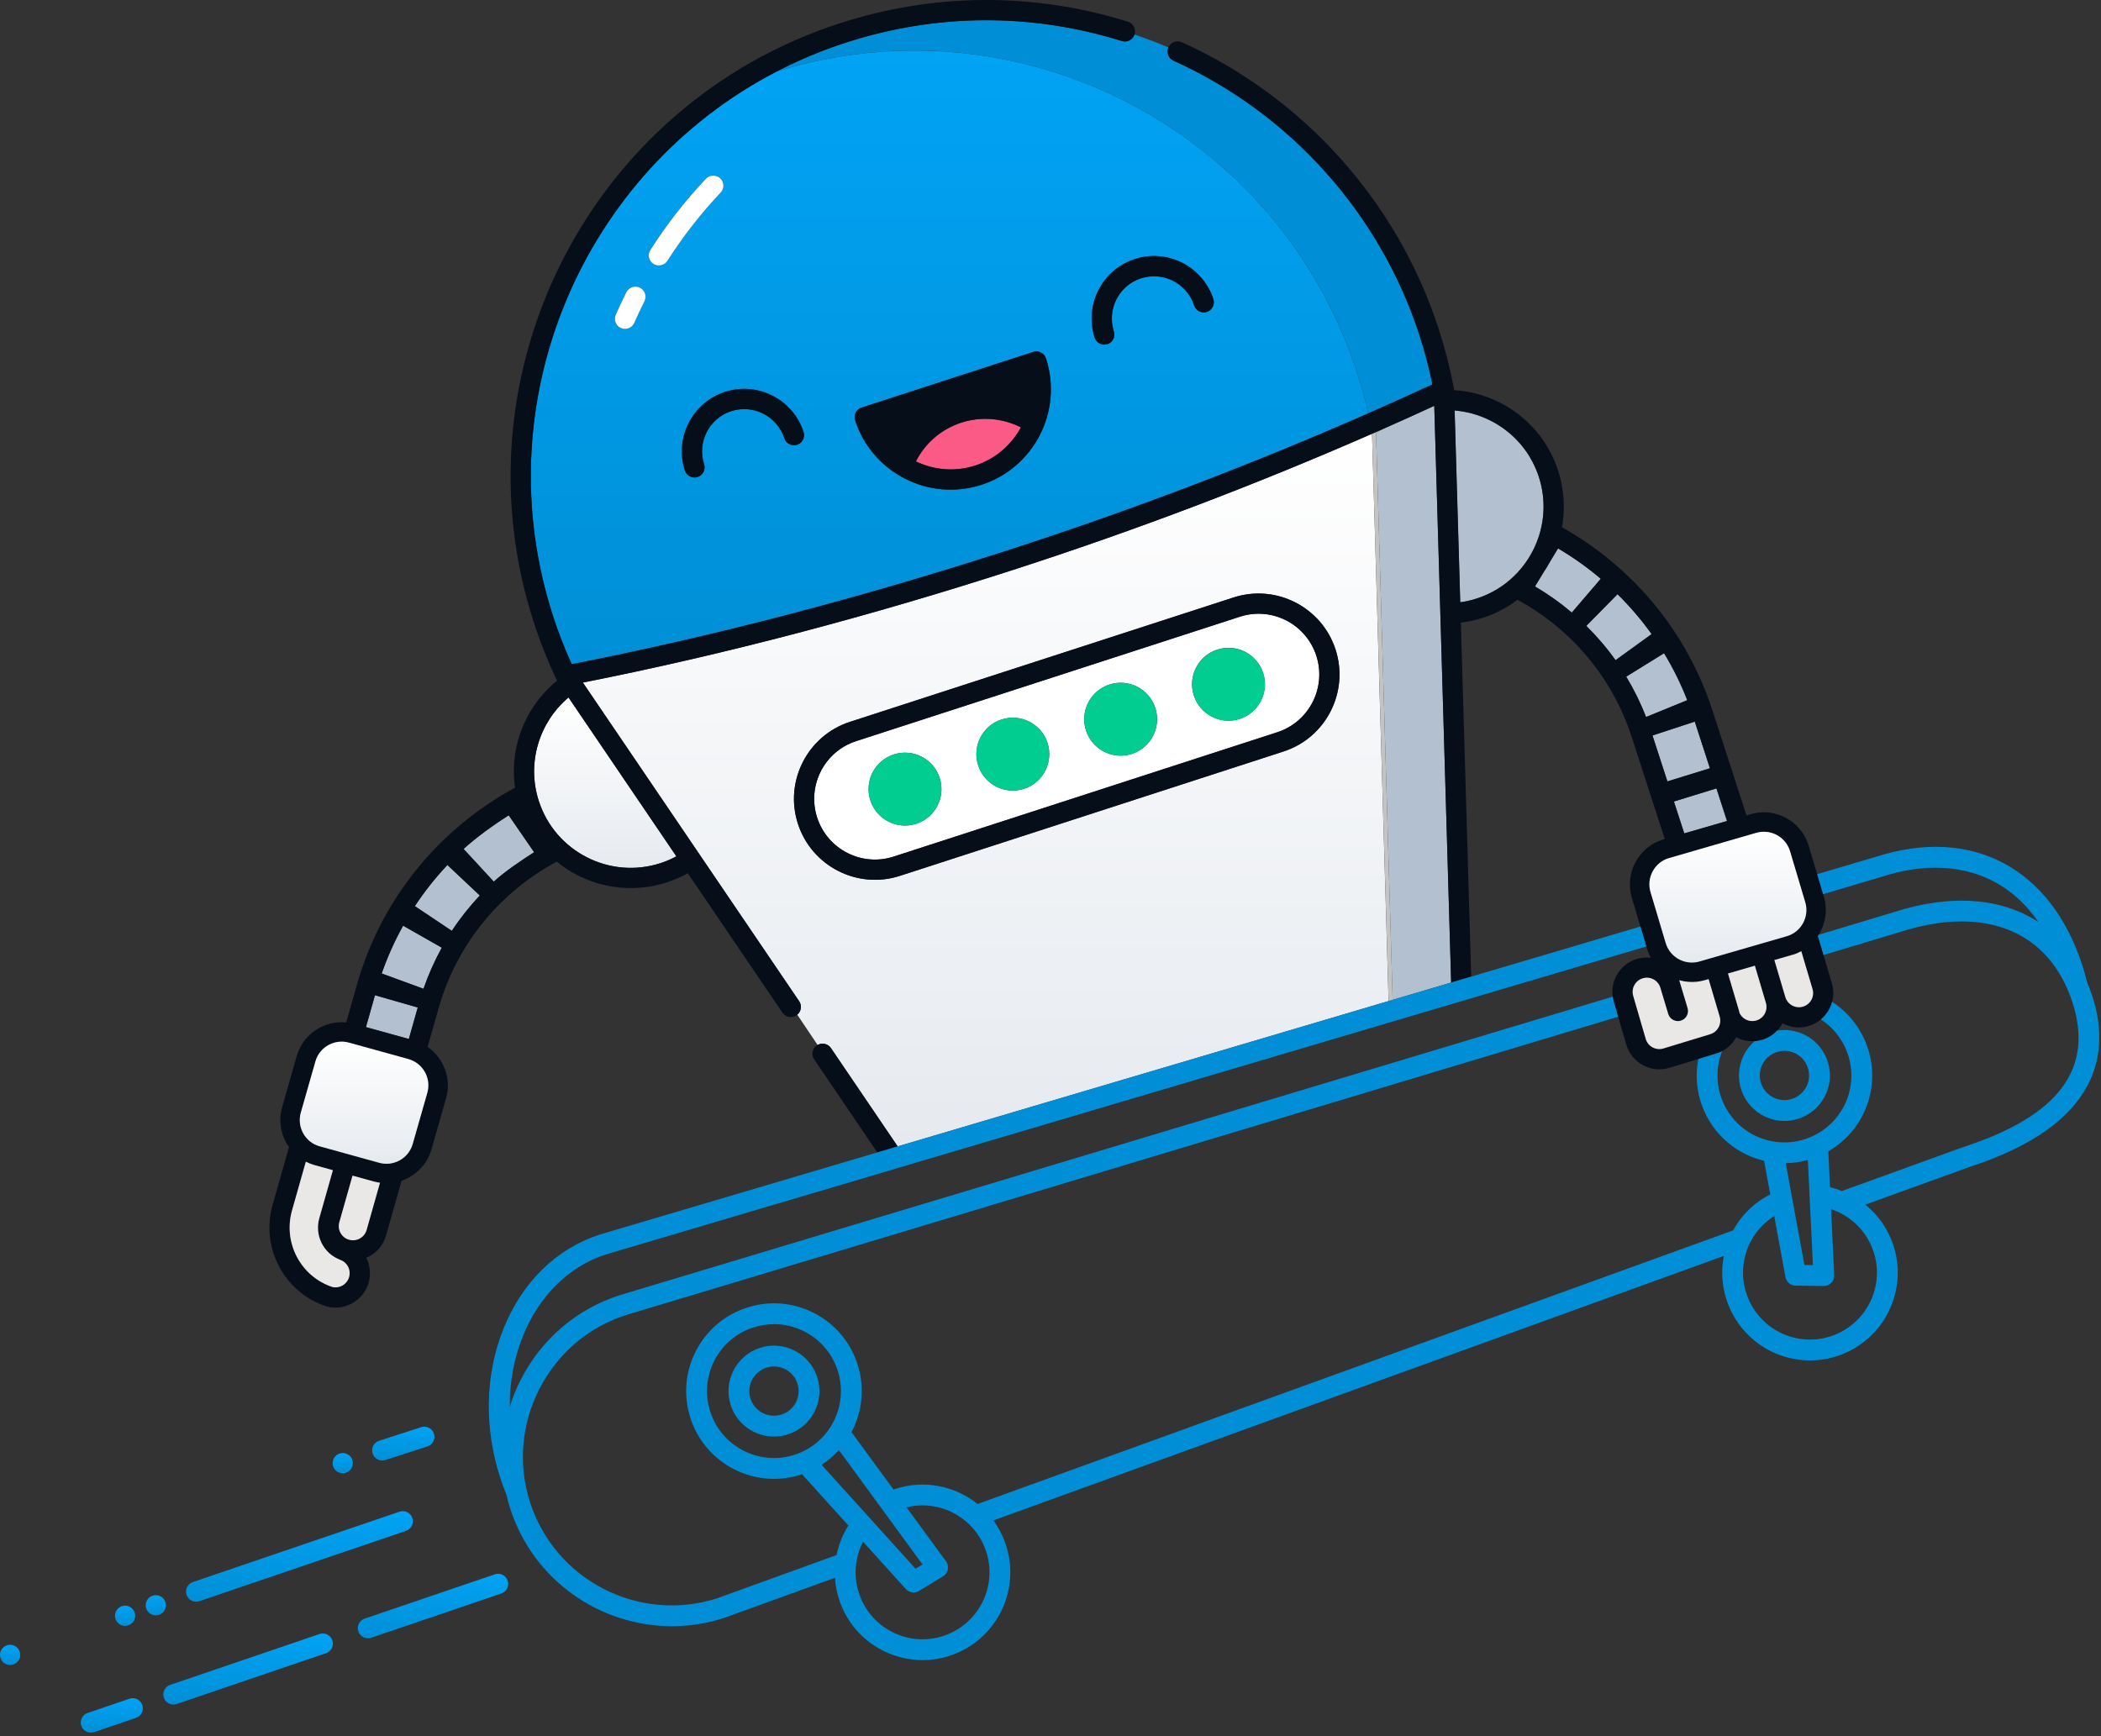<svg width="519" height="429" viewBox="0 0 519 429" fill="none" xmlns="http://www.w3.org/2000/svg">
<rect x="0" y="0" width="519" height="429" fill="#333333" stroke="none"/>
<path d="M395.427 142.992C392.127 140.182 388.587 137.682 384.877 135.492L382.857 138.832C382.387 139.712 381.867 140.572 381.297 141.402L379.177 144.892C382.377 146.782 385.427 148.932 388.277 151.352L395.427 142.992Z" fill="#B3C0D0"/>
<path d="M418.656 178.282L408.206 181.712L411.886 193.062L422.396 189.812L418.656 178.282Z" fill="#B3C0D0"/>
<path d="M399.576 146.802L391.856 154.632C394.486 157.232 396.916 160.052 399.086 163.112L407.996 156.662C405.466 153.112 402.636 149.822 399.576 146.802Z" fill="#B3C0D0"/>
<path d="M406.617 177.152L416.797 172.992C415.207 168.902 413.277 165.032 411.067 161.382L401.717 167.172C403.607 170.312 405.257 173.632 406.617 177.152Z" fill="#B3C0D0"/>
<path d="M413.496 198.022L416.056 205.902L426.626 202.842L424.006 194.782L413.496 198.022Z" fill="#B3C0D0"/>
<path d="M99.576 228.702C97.506 232.432 95.726 236.372 94.286 240.512L104.616 244.292C105.846 240.732 107.366 237.342 109.136 234.132L99.576 228.692V228.702Z" fill="#B3C0D0"/>
<path d="M92.626 245.882L90.397 253.762L100.996 256.692L103.196 248.912L92.626 245.882Z" fill="#B3C0D0"/>
<path d="M125.657 201.422C122.027 203.752 117.717 206.812 114.517 209.742L121.967 217.822C124.717 215.302 128.807 212.552 131.937 210.552L125.657 201.422Z" fill="#B3C0D0"/>
<path d="M110.517 213.712C107.577 216.842 104.867 220.232 102.477 223.872L111.617 229.982C113.677 226.842 115.997 223.932 118.527 221.242L110.517 213.712Z" fill="#B3C0D0"/>
<path d="M140.436 172.322C133.246 178.392 130.026 188.432 133.106 197.922C137.166 210.432 150.646 217.312 163.156 213.252C163.876 213.022 164.586 212.742 165.276 212.452C165.326 212.432 165.366 212.412 165.416 212.392C165.986 212.142 166.536 211.862 167.086 211.562L140.446 172.312L140.436 172.322Z" fill="url(#paint0_linear_1084_1297)"/>
<path d="M360.727 148.802C361.287 148.722 361.847 148.632 362.417 148.512C362.437 148.512 362.457 148.512 362.467 148.502C362.797 148.432 363.137 148.342 363.467 148.262C363.527 148.242 363.587 148.232 363.647 148.222C364.017 148.122 364.377 148.012 364.747 147.892C364.767 147.892 364.787 147.882 364.807 147.872C368.327 146.732 371.397 144.842 373.907 142.442C376.757 139.712 378.877 136.312 380.097 132.602C381.617 127.962 381.747 122.822 380.127 117.832C380.127 117.822 380.127 117.812 380.117 117.792C379.937 117.242 379.737 116.712 379.527 116.192C379.477 116.072 379.427 115.952 379.377 115.832C379.157 115.312 378.927 114.812 378.667 114.322C378.617 114.232 378.567 114.142 378.527 114.052C378.287 113.602 378.037 113.162 377.777 112.722C377.737 112.652 377.687 112.572 377.647 112.502C377.357 112.032 377.047 111.582 376.717 111.142C376.647 111.042 376.577 110.952 376.497 110.852C376.167 110.412 375.817 109.972 375.457 109.562C375.437 109.532 375.417 109.512 375.387 109.492C375.037 109.092 374.667 108.712 374.297 108.332C374.217 108.252 374.147 108.172 374.067 108.102C373.677 107.722 373.277 107.362 372.867 107.012C372.787 106.942 372.707 106.882 372.627 106.822C372.237 106.502 371.837 106.192 371.427 105.892C371.377 105.852 371.327 105.822 371.277 105.782C370.837 105.472 370.377 105.172 369.917 104.892C369.817 104.832 369.717 104.772 369.617 104.712C369.157 104.432 368.677 104.172 368.197 103.932C368.147 103.902 368.087 103.882 368.037 103.852C367.587 103.632 367.127 103.422 366.657 103.222C366.557 103.182 366.467 103.142 366.367 103.102C365.877 102.902 365.377 102.722 364.867 102.552C364.757 102.512 364.657 102.482 364.547 102.452C364.057 102.302 363.567 102.152 363.067 102.032C363.027 102.022 362.977 102.012 362.937 102.002C362.407 101.872 361.877 101.772 361.337 101.682C361.217 101.662 361.097 101.642 360.967 101.622C360.437 101.542 359.897 101.472 359.357 101.432C359.337 101.432 359.317 101.432 359.307 101.432L360.697 148.832L360.727 148.802Z" fill="#B3C0D0"/>
<path d="M338.926 107.162C310.646 119.562 281.196 130.772 251.086 140.532C214.856 152.282 178.836 161.732 143.986 168.642L197.416 247.372C198.146 248.452 197.916 249.882 196.946 250.692L201.966 258.172C203.086 257.542 204.526 257.852 205.256 258.932L221.746 283.232L343.016 247.322L338.926 107.162ZM317.066 185.662L222.296 216.392C211.806 219.792 200.506 214.022 197.106 203.532C193.696 193.042 199.466 181.742 209.956 178.342L304.726 147.612C315.216 144.212 326.516 149.982 329.916 160.472C333.316 170.962 327.556 182.262 317.066 185.662Z" fill="url(#paint1_linear_1084_1297)"/>
<path d="M354.306 100.262C350.146 102.182 345.946 104.082 341.726 105.942L339.916 106.952L344.016 247.022L358.476 242.742L354.306 100.252V100.262Z" fill="#B3C0D0"/>
<path d="M339.917 106.962L341.727 105.952C340.797 106.362 339.857 106.762 338.927 107.172L343.027 247.332L344.017 247.042L339.917 106.972V106.962Z" fill="#C4C3C3"/>
<path d="M335.236 92.052C315.806 32.132 251.856 -0.908 191.866 17.662C143.896 42.492 119.426 99.212 136.626 152.242C137.926 156.272 139.486 160.252 141.226 164.102C176.436 157.192 212.876 147.662 249.546 135.772C279.886 125.942 309.546 114.632 338.006 102.112C337.236 98.752 336.326 95.392 335.236 92.052ZM159.186 74.432C158.306 76.182 157.456 77.972 156.676 79.762C156.376 80.442 155.816 80.922 155.156 81.142C154.596 81.322 153.966 81.302 153.386 81.052C152.116 80.492 151.546 79.022 152.096 77.752C152.916 75.892 153.796 74.012 154.716 72.192C155.336 70.952 156.836 70.462 158.076 71.082C159.306 71.702 159.806 73.202 159.186 74.432ZM163.536 65.462C162.846 65.682 162.076 65.602 161.416 65.192C160.256 64.442 159.916 62.902 160.656 61.732C164.656 55.452 169.276 49.532 174.376 44.132C175.326 43.132 176.906 43.082 177.916 44.032C178.916 44.982 178.966 46.562 178.016 47.572C173.126 52.742 168.706 58.412 164.866 64.422C164.546 64.932 164.066 65.282 163.536 65.462ZM196.896 109.882C195.576 110.312 194.166 109.592 193.746 108.282C191.976 102.812 186.086 99.812 180.626 101.582C175.166 103.352 172.166 109.242 173.936 114.702C174.356 116.012 173.636 117.422 172.326 117.852C171.016 118.272 169.606 117.552 169.176 116.242C166.556 108.162 171.006 99.452 179.086 96.832C187.166 94.202 195.876 98.652 198.496 106.732C198.926 108.052 198.206 109.462 196.896 109.882ZM242.456 119.772C229.456 123.982 215.446 116.842 211.236 103.842C210.806 102.522 211.526 101.112 212.836 100.692L255.236 86.942C256.556 86.512 257.966 87.232 258.386 88.552C262.606 101.552 255.456 115.552 242.456 119.772ZM298.116 77.062C296.806 77.492 295.396 76.772 294.966 75.452C293.196 69.992 287.316 66.992 281.856 68.762C276.386 70.532 273.386 76.422 275.156 81.882C275.586 83.192 274.866 84.602 273.556 85.032C272.236 85.452 270.826 84.732 270.406 83.422C267.776 75.342 272.226 66.632 280.306 64.012C288.396 61.382 297.106 65.832 299.726 73.912C300.146 75.232 299.426 76.642 298.116 77.062Z" fill="url(#paint2_linear_1084_1297)"/>
<path d="M277.136 10.142C254.836 3.162 231.246 3.302 208.936 10.532C202.966 12.472 197.266 14.872 191.866 17.662C251.856 -0.908 315.806 32.132 335.236 92.052C336.316 95.392 337.236 98.752 337.996 102.122C343.256 99.802 348.496 97.462 353.676 95.062C353.736 95.032 353.786 95.022 353.846 95.002C353.006 90.912 351.936 86.832 350.646 82.852C340.886 52.752 318.736 28.022 289.886 15.002C288.636 14.442 288.076 12.972 288.626 11.722C285.876 10.552 283.086 9.492 280.256 8.532C279.836 9.832 278.446 10.552 277.136 10.142Z" fill="#008FD6"/>
<path d="M153.387 81.052C153.967 81.312 154.597 81.322 155.167 81.142C155.827 80.932 156.387 80.452 156.687 79.772C157.467 77.982 158.317 76.192 159.197 74.442C159.817 73.212 159.317 71.702 158.087 71.082C156.857 70.462 155.347 70.962 154.727 72.192C153.807 74.022 152.927 75.892 152.107 77.762C151.557 79.022 152.127 80.502 153.387 81.052Z" fill="white"/>
<path d="M161.416 65.192C162.076 65.612 162.846 65.682 163.536 65.462C164.066 65.292 164.546 64.942 164.876 64.432C168.706 58.422 173.126 52.752 178.016 47.582C178.966 46.582 178.916 44.992 177.916 44.052C176.916 43.102 175.336 43.152 174.386 44.152C169.276 49.552 164.666 55.472 160.656 61.752C159.916 62.912 160.256 64.462 161.416 65.202V65.192Z" fill="white"/>
<path d="M221.746 283.232L205.256 258.932C204.516 257.852 203.086 257.542 201.966 258.172C201.906 258.202 201.846 258.232 201.786 258.272C200.646 259.052 200.346 260.602 201.126 261.742L216.716 284.722L221.746 283.232Z" fill="#060E19"/>
<path d="M452.517 242.912L450.457 235.952L449.067 231.252C449.127 231.152 449.177 231.052 449.247 230.952C450.937 228.232 451.527 224.832 450.547 221.542L450.357 220.912L448.887 215.982L446.787 208.932C445.177 203.542 439.917 200.182 434.507 200.742C433.817 200.822 433.117 200.952 432.427 201.162L431.427 201.452L423.047 175.602C416.557 155.572 402.907 139.842 385.847 130.272C386.357 127.452 386.447 124.522 386.077 121.592C385.857 119.822 385.477 118.042 384.907 116.282C381.137 104.682 370.687 97.092 359.187 96.382V96.332L359.147 95.942C358.217 91.012 356.957 86.092 355.407 81.302C345.217 49.872 322.087 24.042 291.947 10.432C290.687 9.862 289.207 10.422 288.637 11.682C288.637 11.692 288.637 11.702 288.627 11.712C288.087 12.962 288.637 14.432 289.887 14.992C318.747 28.012 340.897 52.752 350.657 82.842C351.947 86.822 353.007 90.902 353.847 94.992C353.797 95.012 353.737 95.032 353.677 95.052C348.507 97.452 343.267 99.792 338.007 102.112C309.547 114.632 279.887 125.942 249.547 135.772C212.877 147.662 176.437 157.192 141.227 164.102C139.487 160.252 137.927 156.272 136.627 152.242C119.427 99.212 143.897 42.492 191.867 17.662C197.267 14.862 202.967 12.462 208.937 10.532C231.247 3.292 254.827 3.162 277.137 10.142C278.447 10.542 279.837 9.822 280.257 8.522C280.257 8.512 280.267 8.512 280.267 8.502C280.677 7.182 279.947 5.782 278.627 5.362C255.327 -1.928 230.697 -1.778 207.397 5.772C145.767 25.752 111.887 92.152 131.867 153.782C133.417 158.582 135.297 163.302 137.437 167.832L137.517 168.012L137.607 168.152C134.527 170.662 131.957 173.802 130.097 177.452C127.357 182.812 126.397 188.762 127.227 194.602C108.827 204.582 94.287 221.672 88.147 243.362L85.527 252.602C80.087 252.072 74.847 255.482 73.297 260.912L69.687 273.562C68.697 277.052 69.437 280.632 71.387 283.402L67.337 297.692C64.327 308.292 70.247 319.342 80.567 322.732L81.377 322.932C85.627 323.702 89.857 321.122 91.067 316.882C91.667 314.762 91.397 312.582 90.477 310.752C90.797 310.612 91.127 310.462 91.437 310.282C93.397 309.152 94.807 307.312 95.397 305.122L99.197 291.712C102.657 290.522 105.507 287.722 106.587 283.962L110.197 271.312C111.577 266.442 109.587 261.392 105.637 258.652L108.347 249.082C112.927 232.932 123.797 220.242 137.537 212.882C137.977 213.232 138.417 213.582 138.867 213.902C138.927 213.952 138.987 214.002 139.057 214.042C139.587 214.422 140.137 214.782 140.687 215.122C140.807 215.192 140.937 215.272 141.057 215.342C141.617 215.672 142.187 215.992 142.777 216.292C142.837 216.322 142.907 216.352 142.967 216.382C143.517 216.652 144.067 216.912 144.637 217.142C144.747 217.192 144.867 217.242 144.977 217.292C145.577 217.532 146.187 217.762 146.797 217.962C146.927 218.002 147.047 218.042 147.177 218.082C147.777 218.272 148.387 218.442 149.007 218.592C149.047 218.602 149.087 218.612 149.127 218.622C149.777 218.782 150.427 218.902 151.087 219.012C151.227 219.042 151.367 219.062 151.497 219.082C152.157 219.182 152.807 219.262 153.467 219.322C153.557 219.322 153.647 219.332 153.737 219.332C154.357 219.382 154.977 219.402 155.597 219.412C155.667 219.412 155.747 219.422 155.817 219.422C155.857 219.422 155.897 219.412 155.927 219.412C156.577 219.412 157.227 219.382 157.877 219.342C158.007 219.332 158.147 219.312 158.277 219.302C158.877 219.252 159.487 219.182 160.087 219.092C160.157 219.082 160.237 219.072 160.307 219.062C160.967 218.952 161.617 218.822 162.277 218.672C162.417 218.642 162.567 218.602 162.717 218.562C163.377 218.402 164.037 218.222 164.697 218.012C164.727 218.002 164.747 217.992 164.777 217.982C165.217 217.832 165.647 217.682 166.087 217.522C166.157 217.492 166.217 217.462 166.287 217.432C166.677 217.282 167.067 217.132 167.447 216.962C167.457 216.952 167.477 216.952 167.487 216.942C168.317 216.582 169.117 216.182 169.907 215.742L193.277 250.182C193.917 251.122 195.087 251.492 196.117 251.162C196.337 251.092 196.557 250.982 196.757 250.852C196.827 250.802 196.877 250.742 196.947 250.692C197.917 249.882 198.147 248.452 197.417 247.372L143.987 168.642C178.837 161.732 214.857 152.282 251.087 140.532C281.197 130.772 310.647 119.562 338.927 107.162C339.857 106.762 340.797 106.362 341.727 105.942C345.947 104.082 350.137 102.182 354.297 100.262L358.467 242.752L363.427 241.282L360.867 153.822C361.087 153.802 361.297 153.772 361.517 153.732C361.687 153.712 361.867 153.692 362.037 153.662C362.657 153.562 363.287 153.432 363.907 153.292C364.077 153.252 364.237 153.212 364.407 153.172C365.057 153.012 365.707 152.832 366.357 152.622C369.507 151.602 372.357 150.082 374.857 148.182C387.797 155.212 398.177 167.002 403.067 182.072L411.247 207.292L410.867 207.402C404.787 209.212 401.287 215.682 403.097 221.762L405.227 228.912L406.697 233.832L406.857 234.372C407.097 235.172 407.417 235.912 407.807 236.622C406.687 236.482 405.517 236.562 404.367 236.902C402.187 237.552 400.397 239.012 399.317 241.012C398.437 242.632 398.127 244.452 398.387 246.242C398.437 246.652 398.517 247.062 398.637 247.462L399.727 251.202L401.747 258.112C402.387 260.292 403.847 262.082 405.847 263.162C407.367 263.992 409.067 264.322 410.757 264.142C411.287 264.092 411.807 263.982 412.327 263.832L419.537 261.642L423.877 260.312C424.417 260.152 424.927 259.942 425.417 259.692C426.877 258.922 428.077 257.742 428.887 256.272C430.307 257.022 431.877 257.342 433.447 257.232C433.547 257.222 433.637 257.232 433.737 257.222C434.257 257.172 434.787 257.062 435.297 256.912C436.767 256.472 438.027 255.662 439.017 254.622C439.537 254.082 439.977 253.472 440.337 252.822C441.857 253.642 443.557 253.972 445.237 253.802C445.757 253.742 446.287 253.642 446.797 253.482C447.937 253.142 448.957 252.582 449.817 251.862C451.167 250.732 452.127 249.202 452.577 247.512C452.967 246.052 452.977 244.472 452.517 242.912ZM92.627 245.882L103.197 248.912L100.997 256.692L90.397 253.762L92.627 245.882ZM86.247 315.522C85.747 317.292 83.967 318.362 82.197 318.002C74.357 315.472 69.867 307.092 72.147 299.052L75.557 287.022C76.207 287.352 76.897 287.632 77.627 287.832L82.237 289.112L78.887 300.962C77.687 305.192 79.887 309.592 83.847 311.162V311.202C85.697 311.722 86.777 313.662 86.247 315.522ZM90.577 303.792C90.327 304.732 89.747 305.482 88.937 305.952C88.127 306.422 87.177 306.542 86.277 306.302C85.377 306.072 84.617 305.482 84.157 304.672C83.687 303.862 83.567 302.912 83.807 302.012L87.077 290.452L92.317 291.902H92.337C92.837 292.052 93.347 292.142 93.857 292.212L90.577 303.792ZM105.567 269.992L101.957 282.642C100.937 286.212 97.207 288.282 93.647 287.272L78.907 283.202C75.367 282.192 73.297 278.452 74.317 274.882L77.917 262.232C78.937 258.672 82.667 256.592 86.237 257.602L100.947 261.672C104.517 262.692 106.587 266.422 105.567 269.992ZM104.617 244.292L94.287 240.512C95.727 236.372 97.507 232.432 99.577 228.702L109.137 234.142C107.367 237.342 105.847 240.732 104.617 244.292ZM111.617 229.982L102.477 223.872C104.877 220.222 107.577 216.832 110.517 213.702L118.527 221.242C115.997 223.932 113.677 226.842 111.617 229.982ZM121.977 217.822L114.517 209.742C117.717 206.812 122.027 203.752 125.657 201.422L131.947 210.552C128.807 212.562 124.727 215.302 121.977 217.822ZM167.077 211.572C166.527 211.862 165.977 212.142 165.407 212.392C165.367 212.412 165.317 212.432 165.267 212.452C164.577 212.752 163.877 213.022 163.157 213.252C150.647 217.312 137.167 210.432 133.107 197.922C130.027 188.432 133.247 178.392 140.437 172.322L167.077 211.572ZM424.007 194.782L426.617 202.842L416.047 205.902L413.497 198.022L424.007 194.782ZM373.917 142.432C371.407 144.842 368.337 146.722 364.817 147.862C364.797 147.862 364.767 147.882 364.747 147.882C364.387 148.002 364.017 148.112 363.647 148.212C363.587 148.232 363.527 148.242 363.467 148.252C363.127 148.342 362.797 148.432 362.467 148.502C362.447 148.502 362.427 148.502 362.407 148.512C361.847 148.632 361.287 148.722 360.727 148.802L359.337 101.402H359.387C359.927 101.452 360.467 101.512 360.997 101.602C361.117 101.612 361.247 101.632 361.367 101.652C361.897 101.742 362.437 101.852 362.957 101.972C363.007 101.982 363.047 102.002 363.097 102.012C363.597 102.132 364.087 102.272 364.577 102.432C364.687 102.462 364.787 102.492 364.897 102.532C365.407 102.692 365.907 102.882 366.397 103.082C366.497 103.122 366.597 103.162 366.687 103.202C367.157 103.402 367.617 103.602 368.067 103.832C368.117 103.862 368.167 103.882 368.227 103.912C368.707 104.152 369.177 104.412 369.647 104.692C369.747 104.752 369.847 104.812 369.947 104.872C370.407 105.162 370.857 105.452 371.297 105.762C371.347 105.802 371.397 105.842 371.447 105.872C371.857 106.172 372.257 106.482 372.647 106.802C372.727 106.872 372.807 106.932 372.887 107.002C373.297 107.342 373.697 107.712 374.077 108.082C374.157 108.162 374.237 108.242 374.317 108.312C374.687 108.692 375.057 109.072 375.407 109.472C375.427 109.502 375.447 109.522 375.477 109.542C375.837 109.962 376.177 110.402 376.517 110.842C376.587 110.932 376.657 111.032 376.727 111.132C377.057 111.572 377.367 112.022 377.657 112.492C377.707 112.562 377.747 112.642 377.787 112.712C378.057 113.142 378.307 113.592 378.547 114.042C378.587 114.132 378.637 114.222 378.687 114.312C378.937 114.802 379.177 115.312 379.397 115.822C379.447 115.942 379.487 116.062 379.537 116.182C379.757 116.702 379.957 117.242 380.137 117.782C380.137 117.792 380.147 117.812 380.147 117.822C381.767 122.812 381.637 127.952 380.117 132.592C378.897 136.302 376.777 139.702 373.917 142.432ZM379.177 144.892L381.297 141.392C381.857 140.562 382.377 139.712 382.857 138.822L384.877 135.482C388.587 137.682 392.127 140.182 395.427 142.992L388.277 151.352C385.437 148.932 382.387 146.772 379.177 144.892ZM391.847 154.632L399.567 146.802C402.627 149.822 405.457 153.102 407.987 156.662L399.077 163.112C396.907 160.052 394.477 157.232 391.847 154.632ZM401.717 167.172L411.067 161.382C413.277 165.022 415.207 168.902 416.797 172.982L406.617 177.152C405.257 173.632 403.607 170.302 401.717 167.172ZM408.207 181.712L418.657 178.282L422.397 189.812L411.887 193.052L408.207 181.712ZM424.527 253.832C424.087 254.652 423.347 255.252 422.437 255.522L410.887 259.042C409.987 259.312 409.047 259.212 408.227 258.772C407.397 258.322 406.807 257.582 406.537 256.702L403.437 246.052C403.167 245.152 403.267 244.212 403.717 243.392C404.157 242.562 404.897 241.962 405.787 241.702C407.647 241.142 409.597 242.202 410.147 244.052H410.157L412.087 250.492C412.437 251.662 413.567 252.382 414.737 252.262C414.897 252.242 415.047 252.212 415.197 252.162C416.527 251.772 417.277 250.372 416.877 249.052L414.807 242.172C416.197 242.572 417.657 242.712 419.137 242.562C419.827 242.492 420.527 242.352 421.217 242.142L422.057 241.902L424.807 251.172C425.067 252.062 424.967 253.012 424.527 253.832ZM419.847 237.532C419.447 237.652 419.047 237.732 418.637 237.772C415.407 238.112 412.397 236.102 411.467 233.002L407.717 220.392C407.207 218.682 407.397 216.862 408.257 215.272C409.117 213.682 410.537 212.522 412.207 212.022L433.797 205.772C434.197 205.652 434.597 205.572 435.007 205.532C438.237 205.192 441.247 207.202 442.177 210.302L445.927 222.912C446.987 226.472 444.957 230.232 441.437 231.282L419.847 237.532ZM433.867 252.122C432.967 252.392 432.027 252.292 431.207 251.842C430.547 251.492 430.047 250.942 429.727 250.292C429.687 250.112 429.647 249.922 429.597 249.742L426.857 240.512L433.507 238.582L436.227 247.762C436.777 249.612 435.717 251.572 433.867 252.122ZM445.367 248.692C444.467 248.962 443.527 248.862 442.707 248.422C441.877 247.972 441.287 247.232 441.017 246.342L438.307 237.192L442.777 235.902C443.547 235.672 444.277 235.372 444.957 235.002L447.727 244.342C448.277 246.192 447.217 248.142 445.367 248.692Z" fill="#060E19"/>
<path d="M240.916 115.012C245.946 113.382 249.856 109.902 252.196 105.582C247.676 103.282 242.356 102.822 237.476 104.412C232.526 106.012 228.556 109.442 226.246 113.992C230.676 116.122 235.886 116.642 240.916 115.012Z" fill="#FA5A85"/>
<path d="M258.387 88.552C257.967 87.232 256.557 86.512 255.237 86.942L212.837 100.692C211.527 101.112 210.807 102.522 211.237 103.842C215.447 116.842 229.457 123.982 242.457 119.772C255.457 115.552 262.607 101.552 258.387 88.552ZM240.917 115.012C235.887 116.642 230.667 116.132 226.247 114.002C228.557 109.452 232.537 106.022 237.477 104.412C242.357 102.832 247.677 103.292 252.197 105.592C249.857 109.912 245.947 113.382 240.917 115.012Z" fill="#060E19"/>
<path d="M325.167 162.012C322.607 154.132 314.147 149.812 306.267 152.372L211.497 183.102C203.617 185.652 199.307 194.112 201.857 201.992C204.417 209.872 212.877 214.192 220.757 211.632L315.517 180.912C323.397 178.352 327.717 169.892 325.167 162.012ZM226.337 203.522C221.607 205.052 216.527 202.462 214.997 197.732C213.467 193.002 216.057 187.932 220.787 186.402C225.507 184.862 230.587 187.452 232.117 192.182C233.657 196.912 231.067 201.982 226.337 203.522ZM252.967 194.882C248.237 196.412 243.167 193.822 241.637 189.102C240.097 184.372 242.687 179.292 247.417 177.762C252.147 176.232 257.217 178.822 258.757 183.542C260.287 188.272 257.697 193.352 252.967 194.882ZM279.607 186.252C274.877 187.782 269.797 185.192 268.267 180.462C266.737 175.732 269.327 170.662 274.057 169.122C278.777 167.592 283.857 170.182 285.387 174.912C286.927 179.642 284.337 184.712 279.607 186.252ZM306.237 177.612C301.507 179.142 296.437 176.552 294.907 171.822C293.367 167.102 295.957 162.022 300.687 160.492C305.417 158.952 310.487 161.542 312.027 166.272C313.557 171.002 310.967 176.082 306.237 177.612Z" fill="white"/>
<path d="M329.917 160.472C326.517 149.982 315.217 144.212 304.727 147.612L209.957 178.342C199.467 181.742 193.697 193.042 197.107 203.532C200.507 214.022 211.807 219.792 222.297 216.392L317.067 185.662C327.557 182.262 333.317 170.962 329.917 160.472ZM315.517 180.912L220.757 211.632C212.877 214.192 204.417 209.872 201.857 201.992C199.307 194.112 203.617 185.652 211.497 183.102L306.267 152.372C314.147 149.812 322.607 154.132 325.167 162.012C327.717 169.892 323.397 178.352 315.517 180.912Z" fill="#060E19"/>
<path d="M223.557 203.962C228.527 203.962 232.557 199.932 232.557 194.962C232.557 189.991 228.527 185.962 223.557 185.962C218.586 185.962 214.557 189.991 214.557 194.962C214.557 199.932 218.586 203.962 223.557 203.962Z" fill="#00CD8F"/>
<path d="M252.966 194.882C257.696 193.352 260.286 188.272 258.756 183.542C257.226 178.812 252.146 176.222 247.416 177.752C242.686 179.282 240.096 184.362 241.626 189.092C243.156 193.822 248.236 196.412 252.966 194.882Z" fill="#00CD8F"/>
<path d="M276.826 186.692C281.797 186.692 285.826 182.663 285.826 177.692C285.826 172.722 281.797 168.692 276.826 168.692C271.856 168.692 267.826 172.722 267.826 177.692C267.826 182.663 271.856 186.692 276.826 186.692Z" fill="#00CD8F"/>
<path d="M311.495 173.168C313.755 168.741 311.998 163.32 307.57 161.06C303.143 158.8 297.722 160.558 295.463 164.985C293.203 169.412 294.96 174.833 299.387 177.092C303.815 179.352 309.235 177.595 311.495 173.168Z" fill="#00CD8F"/>
<path d="M273.557 85.032C274.867 84.602 275.587 83.192 275.167 81.882C273.397 76.422 276.397 70.532 281.857 68.762C287.317 66.992 293.207 69.992 294.977 75.452C295.407 76.762 296.817 77.482 298.127 77.062C299.437 76.642 300.157 75.222 299.737 73.912C297.117 65.832 288.407 61.382 280.327 64.002C272.247 66.622 267.797 75.332 270.417 83.412C270.847 84.722 272.257 85.442 273.567 85.022L273.557 85.032Z" fill="#060E19"/>
<path d="M169.176 116.242C169.606 117.552 171.016 118.272 172.326 117.852C173.636 117.432 174.356 116.012 173.936 114.702C172.166 109.242 175.166 103.352 180.626 101.582C186.086 99.812 191.976 102.812 193.746 108.272C194.176 109.582 195.586 110.302 196.896 109.882C198.206 109.462 198.926 108.042 198.506 106.732C195.886 98.652 187.176 94.202 179.096 96.822C171.016 99.442 166.566 108.152 169.186 116.232L169.176 116.242Z" fill="#060E19"/>
<path d="M83.836 311.202V311.162C79.886 309.602 77.676 305.202 78.876 300.962L82.236 289.112L77.616 287.832C76.886 287.622 76.196 287.342 75.546 287.012L72.136 299.042C69.856 307.082 74.346 315.452 82.176 317.992C83.946 318.352 85.736 317.282 86.236 315.512C86.766 313.652 85.676 311.712 83.826 311.192L83.836 311.202Z" fill="#E9E8E7"/>
<path d="M92.337 291.902C92.337 291.902 92.327 291.902 92.317 291.902L87.087 290.452L83.807 302.012C83.567 302.912 83.687 303.862 84.157 304.672C84.627 305.482 85.377 306.082 86.287 306.302C87.187 306.542 88.137 306.422 88.947 305.952C89.757 305.482 90.337 304.732 90.587 303.792L93.867 292.212C93.357 292.142 92.847 292.042 92.347 291.902H92.337Z" fill="#E9E8E7"/>
<path d="M100.946 261.672L86.227 257.602C82.656 256.592 78.927 258.672 77.916 262.232L74.306 274.882C73.287 278.452 75.367 282.192 78.897 283.192L93.636 287.272C97.207 288.282 100.936 286.202 101.946 282.642L105.556 269.992C106.576 266.422 104.506 262.692 100.936 261.672H100.946Z" fill="url(#paint3_linear_1084_1297)"/>
<path d="M516.846 246.092C516.456 244.872 516.006 243.692 515.526 242.562C515.206 241.222 514.836 239.872 514.386 238.482C506.536 214.302 486.926 204.052 463.276 211.722L448.886 215.982L450.356 220.912L464.796 216.632C469.416 215.132 473.896 214.382 478.136 214.382C482.986 214.382 487.516 215.362 491.586 217.312C496.276 219.552 500.306 223.122 503.576 227.822C494.436 221.822 481.936 220.782 467.706 225.402L449.246 230.952C449.176 231.052 449.126 231.152 449.066 231.252L450.456 235.952L469.236 230.302C474.726 228.522 479.876 227.652 484.586 227.652C497.906 227.652 507.726 234.612 511.956 247.682C517.286 264.102 508.456 275.782 484.966 283.402L455.006 294.252C454.166 293.922 453.306 293.632 452.416 293.402C452.296 293.372 452.176 293.362 452.056 293.332L451.636 284.452C456.526 281.622 460.326 276.922 461.816 271.022C464.156 261.792 460.156 252.422 452.576 247.512C452.126 249.202 451.166 250.732 449.816 251.862C455.566 255.612 458.606 262.732 456.836 269.762C454.596 278.602 445.596 283.972 436.746 281.742C432.466 280.662 428.856 277.972 426.596 274.182C424.336 270.382 423.686 265.932 424.766 261.652C424.936 260.982 425.166 260.332 425.416 259.692C424.926 259.942 424.416 260.152 423.876 260.312L419.536 261.642C418.526 266.862 419.436 272.202 422.176 276.812C425.146 281.782 429.876 285.302 435.486 286.722C435.586 286.752 435.676 286.762 435.776 286.792L437.306 295.102C436.866 295.332 436.426 295.542 436.006 295.802C432.636 297.812 429.956 300.642 428.116 303.992L241.486 371.582C235.976 367.162 228.416 365.502 221.206 367.842C221.046 367.892 220.886 367.962 220.726 368.012L210.346 353.822C212.986 348.822 213.686 342.802 211.816 337.012C210.026 331.502 206.206 327.012 201.046 324.382C195.886 321.752 190.016 321.282 184.506 323.072C178.996 324.862 174.516 328.682 171.876 333.842C169.246 339.002 168.786 344.872 170.566 350.382C173.536 359.542 182.056 365.372 191.206 365.372C193.416 365.372 195.666 365.032 197.876 364.312C197.956 364.292 198.046 364.252 198.126 364.232L209.576 376.892C208.166 379.122 207.176 381.602 206.646 384.202L177.256 394.842C157.976 401.102 137.206 390.502 130.956 371.222C127.946 361.922 128.746 351.972 133.226 343.192C137.706 334.422 145.286 327.932 154.536 324.932L399.726 251.202L398.636 247.462C398.516 247.062 398.436 246.652 398.386 246.242L152.996 320.022C142.396 323.462 133.746 330.862 128.646 340.862C127.526 343.052 126.616 345.312 125.906 347.612C125.886 341.542 126.966 335.612 129.156 330.152C133.206 320.092 140.506 312.902 149.656 309.932L406.696 233.832L405.226 228.912L363.426 241.282L358.466 242.752L344.016 247.032L343.016 247.322L221.746 283.232L216.716 284.722L148.136 305.022C137.446 308.492 129.016 316.732 124.386 328.242C119.826 339.582 119.546 352.702 123.596 365.192C124.046 366.582 124.556 367.942 125.096 369.272C125.366 370.452 125.686 371.632 126.066 372.802C131.806 390.492 148.256 401.772 165.966 401.772C170.256 401.772 174.626 401.102 178.926 399.712L206.256 389.812C206.366 391.592 206.696 393.382 207.276 395.152C209.056 400.662 212.886 405.142 218.046 407.772C221.136 409.352 224.496 410.152 227.876 410.152C230.126 410.152 232.386 409.802 234.586 409.082C245.956 405.402 252.206 393.152 248.516 381.782C247.786 379.522 246.706 377.462 245.376 375.642L425.826 310.292C423.646 321.492 430.596 332.612 441.796 335.442C443.566 335.882 445.356 336.112 447.146 336.112C451.006 336.112 454.806 335.072 458.206 333.042C463.186 330.072 466.706 325.352 468.126 319.732C469.546 314.122 468.686 308.292 465.726 303.312C464.406 301.102 462.726 299.202 460.786 297.622L486.596 288.282C519.446 277.612 521.186 259.452 516.846 246.092ZM196.286 359.422C187.616 362.232 178.266 357.472 175.456 348.792C174.096 344.592 174.456 340.112 176.456 336.182C178.466 332.242 181.886 329.322 186.086 327.962C187.766 327.422 189.496 327.152 191.206 327.152C193.786 327.152 196.346 327.762 198.706 328.962C202.646 330.972 205.556 334.392 206.926 338.592C209.736 347.272 204.966 356.612 196.286 359.422ZM202.956 361.902C204.546 360.872 205.976 359.642 207.226 358.262L227.886 386.522L226.166 387.572L202.956 361.902ZM232.996 404.192C228.796 405.562 224.316 405.202 220.376 403.192C216.446 401.192 213.526 397.772 212.166 393.562C210.756 389.212 211.256 384.682 213.196 380.902L223.776 392.602C224.276 393.152 224.976 393.442 225.686 393.442C226.146 393.442 226.606 393.322 227.016 393.072L232.946 389.452C233.566 389.082 233.996 388.462 234.136 387.762C234.276 387.052 234.106 386.322 233.686 385.742L223.936 372.412C225.256 372.082 226.576 371.922 227.886 371.922C234.856 371.922 241.366 376.382 243.626 383.362C246.436 392.042 241.666 401.382 232.996 404.192ZM446.586 286.582L447.836 312.552L445.736 312.522L441.116 287.372C442.986 287.352 444.826 287.072 446.586 286.582ZM461.306 305.952C463.576 309.742 464.226 314.192 463.136 318.472C462.056 322.752 459.366 326.362 455.576 328.622C451.786 330.882 447.336 331.532 443.056 330.452C434.216 328.222 428.836 319.202 431.076 310.362C432.126 306.222 434.686 302.722 438.286 300.452L441.056 315.532C441.286 316.732 442.326 317.622 443.556 317.632L450.496 317.732H450.536C451.226 317.732 451.896 317.452 452.376 316.942C452.876 316.432 453.136 315.742 453.096 315.032L452.316 298.742C456.086 299.992 459.256 302.502 461.306 305.952Z" fill="#008FD6"/>
<path d="M201.866 340.232C200.336 335.492 195.916 332.462 191.186 332.462C190.036 332.462 188.876 332.642 187.726 333.012C181.836 334.922 178.596 341.272 180.506 347.162C182.046 351.902 186.466 354.922 191.196 354.922C192.346 354.922 193.506 354.752 194.656 354.372C197.506 353.452 199.826 351.472 201.196 348.802C202.556 346.122 202.796 343.082 201.866 340.232ZM196.616 346.462C195.876 347.912 194.616 348.982 193.066 349.482C189.876 350.522 186.436 348.762 185.396 345.572C184.366 342.382 186.116 338.942 189.316 337.902C189.936 337.702 190.566 337.602 191.186 337.602C193.756 337.602 196.146 339.242 196.976 341.822C197.176 342.442 197.276 343.072 197.276 343.702C197.276 344.652 197.056 345.592 196.616 346.462Z" fill="#008FD6"/>
<path d="M451.996 264.892C451.986 264.832 451.986 264.762 451.976 264.702C451.956 264.462 451.926 264.212 451.886 263.972C451.886 263.922 451.876 263.872 451.856 263.822C451.846 263.782 451.846 263.732 451.836 263.692C451.796 263.442 451.746 263.202 451.676 262.952C451.626 262.732 451.556 262.512 451.486 262.292C451.456 262.202 451.426 262.102 451.396 262.012C451.306 261.742 451.196 261.482 451.086 261.222C450.966 260.952 450.846 260.692 450.706 260.442C450.686 260.402 450.666 260.372 450.646 260.332C450.546 260.142 450.446 259.972 450.336 259.792C450.326 259.772 450.316 259.762 450.296 259.742C450.246 259.652 450.186 259.562 450.126 259.482C450.006 259.292 449.876 259.102 449.736 258.922C449.696 258.872 449.666 258.822 449.626 258.782C449.476 258.582 449.316 258.392 449.146 258.202L449.066 258.122C448.876 257.912 448.676 257.712 448.466 257.512C448.026 257.092 447.536 256.702 447.026 256.362C445.996 255.672 444.826 255.142 443.556 254.822C442.046 254.442 440.506 254.382 439.016 254.622C438.026 255.662 436.766 256.472 435.296 256.912C434.786 257.062 434.256 257.172 433.736 257.222C433.636 257.232 433.546 257.222 433.446 257.232C431.716 258.722 430.486 260.702 429.916 262.952C429.176 265.862 429.616 268.882 431.156 271.462C432.696 274.032 435.136 275.862 438.046 276.592C438.966 276.822 439.886 276.942 440.796 276.942C445.816 276.942 450.396 273.542 451.686 268.462C451.916 267.542 452.026 266.622 452.026 265.712C452.026 265.442 452.016 265.162 451.996 264.892ZM446.706 267.202C445.876 270.452 442.556 272.432 439.306 271.612C436.056 270.782 434.076 267.472 434.896 264.212C435.296 262.642 436.286 261.312 437.686 260.482C438.636 259.912 439.706 259.622 440.786 259.622C441.296 259.622 441.796 259.682 442.296 259.802C445.546 260.632 447.526 263.942 446.706 267.202Z" fill="#008FD6"/>
<path d="M433.866 252.122C435.716 251.572 436.776 249.622 436.216 247.772L433.496 238.592L426.856 240.512L429.586 249.742C429.636 249.922 429.676 250.102 429.716 250.292C430.036 250.942 430.536 251.492 431.186 251.842C432.006 252.282 432.946 252.382 433.856 252.122H433.866Z" fill="#E9E8E7"/>
<path d="M442.776 235.902L438.316 237.192L441.026 246.342C441.296 247.232 441.896 247.972 442.716 248.422C443.536 248.862 444.476 248.962 445.386 248.702C447.236 248.152 448.296 246.202 447.736 244.352L444.966 235.012C444.286 235.382 443.556 235.692 442.776 235.922V235.902Z" fill="#E9E8E7"/>
<path d="M424.526 253.832C424.966 253.012 425.066 252.062 424.806 251.172L422.066 241.902L421.226 242.142C420.536 242.352 419.836 242.482 419.136 242.562C417.656 242.712 416.196 242.562 414.816 242.182L416.876 249.062C417.276 250.382 416.526 251.782 415.196 252.172C415.046 252.222 414.886 252.252 414.736 252.262C413.566 252.382 412.436 251.662 412.086 250.492L410.156 244.052C409.606 242.202 407.656 241.142 405.806 241.702C404.906 241.972 404.176 242.572 403.726 243.392C403.286 244.212 403.186 245.162 403.446 246.052L406.546 256.702C406.806 257.582 407.406 258.322 408.226 258.762C409.046 259.202 409.986 259.302 410.886 259.042L422.426 255.522C423.336 255.252 424.076 254.652 424.516 253.832H424.526Z" fill="#E9E8E7"/>
<path d="M412.207 212.022C410.527 212.522 409.117 213.682 408.257 215.272C407.397 216.862 407.207 218.682 407.717 220.392L411.477 233.002C412.407 236.102 415.417 238.112 418.647 237.772C419.057 237.732 419.467 237.652 419.857 237.532L441.447 231.282C444.967 230.232 447.007 226.472 445.947 222.912L442.187 210.302C441.257 207.202 438.247 205.192 435.017 205.532C434.607 205.572 434.197 205.652 433.807 205.772L412.217 212.022H412.207Z" fill="url(#paint4_linear_1084_1297)"/>
<path d="M48.447 395.722C48.717 395.722 48.987 395.682 49.257 395.592L100.297 378.212C101.607 377.772 102.307 376.342 101.857 375.042C101.417 373.732 99.987 373.032 98.687 373.482L47.647 390.862C46.337 391.302 45.637 392.732 46.087 394.032C46.437 395.072 47.417 395.722 48.457 395.722H48.447Z" fill="url(#paint5_linear_1084_1297)"/>
<path d="M78.916 403.712L42.036 416.272C40.726 416.712 40.026 418.142 40.476 419.442C40.826 420.482 41.806 421.132 42.846 421.132C43.116 421.132 43.386 421.092 43.656 421.002L80.536 408.442C81.846 408.002 82.546 406.572 82.096 405.272C81.656 403.962 80.226 403.262 78.926 403.712H78.916Z" fill="url(#paint6_linear_1084_1297)"/>
<path d="M122.226 388.962L90.076 399.902C88.766 400.342 88.066 401.772 88.516 403.072C88.866 404.112 89.846 404.762 90.886 404.762C91.156 404.762 91.426 404.722 91.696 404.632L123.846 393.692C125.156 393.252 125.856 391.822 125.406 390.522C124.966 389.212 123.536 388.512 122.236 388.962H122.226Z" fill="url(#paint7_linear_1084_1297)"/>
<path d="M31.977 419.692L21.647 423.212C20.337 423.652 19.637 425.082 20.087 426.382C20.437 427.422 21.417 428.072 22.457 428.072C22.727 428.072 22.997 428.032 23.267 427.942L33.597 424.422C34.907 423.982 35.607 422.552 35.157 421.252C34.717 419.942 33.287 419.242 31.987 419.692H31.977Z" fill="url(#paint8_linear_1084_1297)"/>
<path d="M38.889 399.07C40.252 398.849 41.178 397.565 40.957 396.202C40.736 394.839 39.452 393.913 38.089 394.134C36.726 394.355 35.8 395.639 36.021 397.002C36.242 398.365 37.526 399.291 38.889 399.07Z" fill="url(#paint9_linear_1084_1297)"/>
<path d="M31.707 401.562C33.017 401.122 33.717 399.692 33.267 398.392C32.817 397.092 31.397 396.382 30.097 396.832C28.787 397.272 28.087 398.702 28.537 400.002C28.977 401.312 30.407 402.012 31.707 401.562Z" fill="url(#paint10_linear_1084_1297)"/>
<path d="M1.696 406.492C0.386 406.932 -0.314 408.362 0.136 409.662C0.576 410.972 2.006 411.672 3.306 411.222C4.616 410.782 5.316 409.352 4.866 408.052C4.426 406.742 2.996 406.042 1.696 406.492Z" fill="url(#paint11_linear_1084_1297)"/>
<path d="M94.426 360.842C94.676 360.842 94.936 360.802 95.196 360.722L105.586 357.362C106.896 356.942 107.626 355.532 107.196 354.212C106.776 352.902 105.356 352.172 104.046 352.602L93.656 355.962C92.346 356.382 91.616 357.792 92.046 359.112C92.386 360.172 93.366 360.842 94.426 360.842Z" fill="url(#paint12_linear_1084_1297)"/>
<path d="M85.437 363.872C86.747 363.452 87.467 362.042 87.047 360.722C86.627 359.412 85.217 358.692 83.897 359.112C82.577 359.532 81.867 360.942 82.287 362.262C82.707 363.572 84.117 364.292 85.437 363.872Z" fill="url(#paint13_linear_1084_1297)"/>
<defs>
<linearGradient id="paint0_linear_1084_1297" x1="149.513" y1="172.312" x2="149.513" y2="214.418" gradientUnits="userSpaceOnUse">
<stop stop-color="white"/>
<stop offset="1" stop-color="#E6EAEF"/>
</linearGradient>
<linearGradient id="paint1_linear_1084_1297" x1="243.501" y1="107.162" x2="243.501" y2="283.232" gradientUnits="userSpaceOnUse">
<stop stop-color="white"/>
<stop offset="1" stop-color="#E6EAEF"/>
</linearGradient>
<linearGradient id="paint2_linear_1084_1297" x1="234.568" y1="164.102" x2="234.568" y2="12.496" gradientUnits="userSpaceOnUse">
<stop stop-color="#008FD6"/>
<stop offset="1" stop-color="#01A3F4"/>
</linearGradient>
<linearGradient id="paint3_linear_1084_1297" x1="89.932" y1="257.347" x2="89.932" y2="287.527" gradientUnits="userSpaceOnUse">
<stop stop-color="white"/>
<stop offset="1" stop-color="#E6EAEF"/>
</linearGradient>
<linearGradient id="paint4_linear_1084_1297" x1="426.832" y1="205.494" x2="426.832" y2="237.809" gradientUnits="userSpaceOnUse">
<stop stop-color="white"/>
<stop offset="1" stop-color="#E6EAEF"/>
</linearGradient>
<linearGradient id="paint5_linear_1084_1297" x1="73.972" y1="395.722" x2="73.972" y2="373.346" gradientUnits="userSpaceOnUse">
<stop stop-color="#008FD6"/>
<stop offset="1" stop-color="#01A3F4"/>
</linearGradient>
<linearGradient id="paint6_linear_1084_1297" x1="61.286" y1="421.132" x2="61.286" y2="403.575" gradientUnits="userSpaceOnUse">
<stop stop-color="#008FD6"/>
<stop offset="1" stop-color="#01A3F4"/>
</linearGradient>
<linearGradient id="paint7_linear_1084_1297" x1="106.961" y1="404.762" x2="106.961" y2="388.825" gradientUnits="userSpaceOnUse">
<stop stop-color="#008FD6"/>
<stop offset="1" stop-color="#01A3F4"/>
</linearGradient>
<linearGradient id="paint8_linear_1084_1297" x1="27.622" y1="428.072" x2="27.622" y2="419.556" gradientUnits="userSpaceOnUse">
<stop stop-color="#008FD6"/>
<stop offset="1" stop-color="#01A3F4"/>
</linearGradient>
<linearGradient id="paint9_linear_1084_1297" x1="38.889" y1="399.07" x2="38.089" y2="394.134" gradientUnits="userSpaceOnUse">
<stop stop-color="#008FD6"/>
<stop offset="1" stop-color="#01A3F4"/>
</linearGradient>
<linearGradient id="paint10_linear_1084_1297" x1="30.902" y1="401.698" x2="30.902" y2="396.696" gradientUnits="userSpaceOnUse">
<stop stop-color="#008FD6"/>
<stop offset="1" stop-color="#01A3F4"/>
</linearGradient>
<linearGradient id="paint11_linear_1084_1297" x1="2.501" y1="411.358" x2="2.501" y2="406.355" gradientUnits="userSpaceOnUse">
<stop stop-color="#008FD6"/>
<stop offset="1" stop-color="#01A3F4"/>
</linearGradient>
<linearGradient id="paint12_linear_1084_1297" x1="99.621" y1="360.842" x2="99.621" y2="352.479" gradientUnits="userSpaceOnUse">
<stop stop-color="#008FD6"/>
<stop offset="1" stop-color="#01A3F4"/>
</linearGradient>
<linearGradient id="paint13_linear_1084_1297" x1="84.666" y1="363.992" x2="84.666" y2="358.992" gradientUnits="userSpaceOnUse">
<stop stop-color="#008FD6"/>
<stop offset="1" stop-color="#01A3F4"/>
</linearGradient>
</defs>
</svg>

